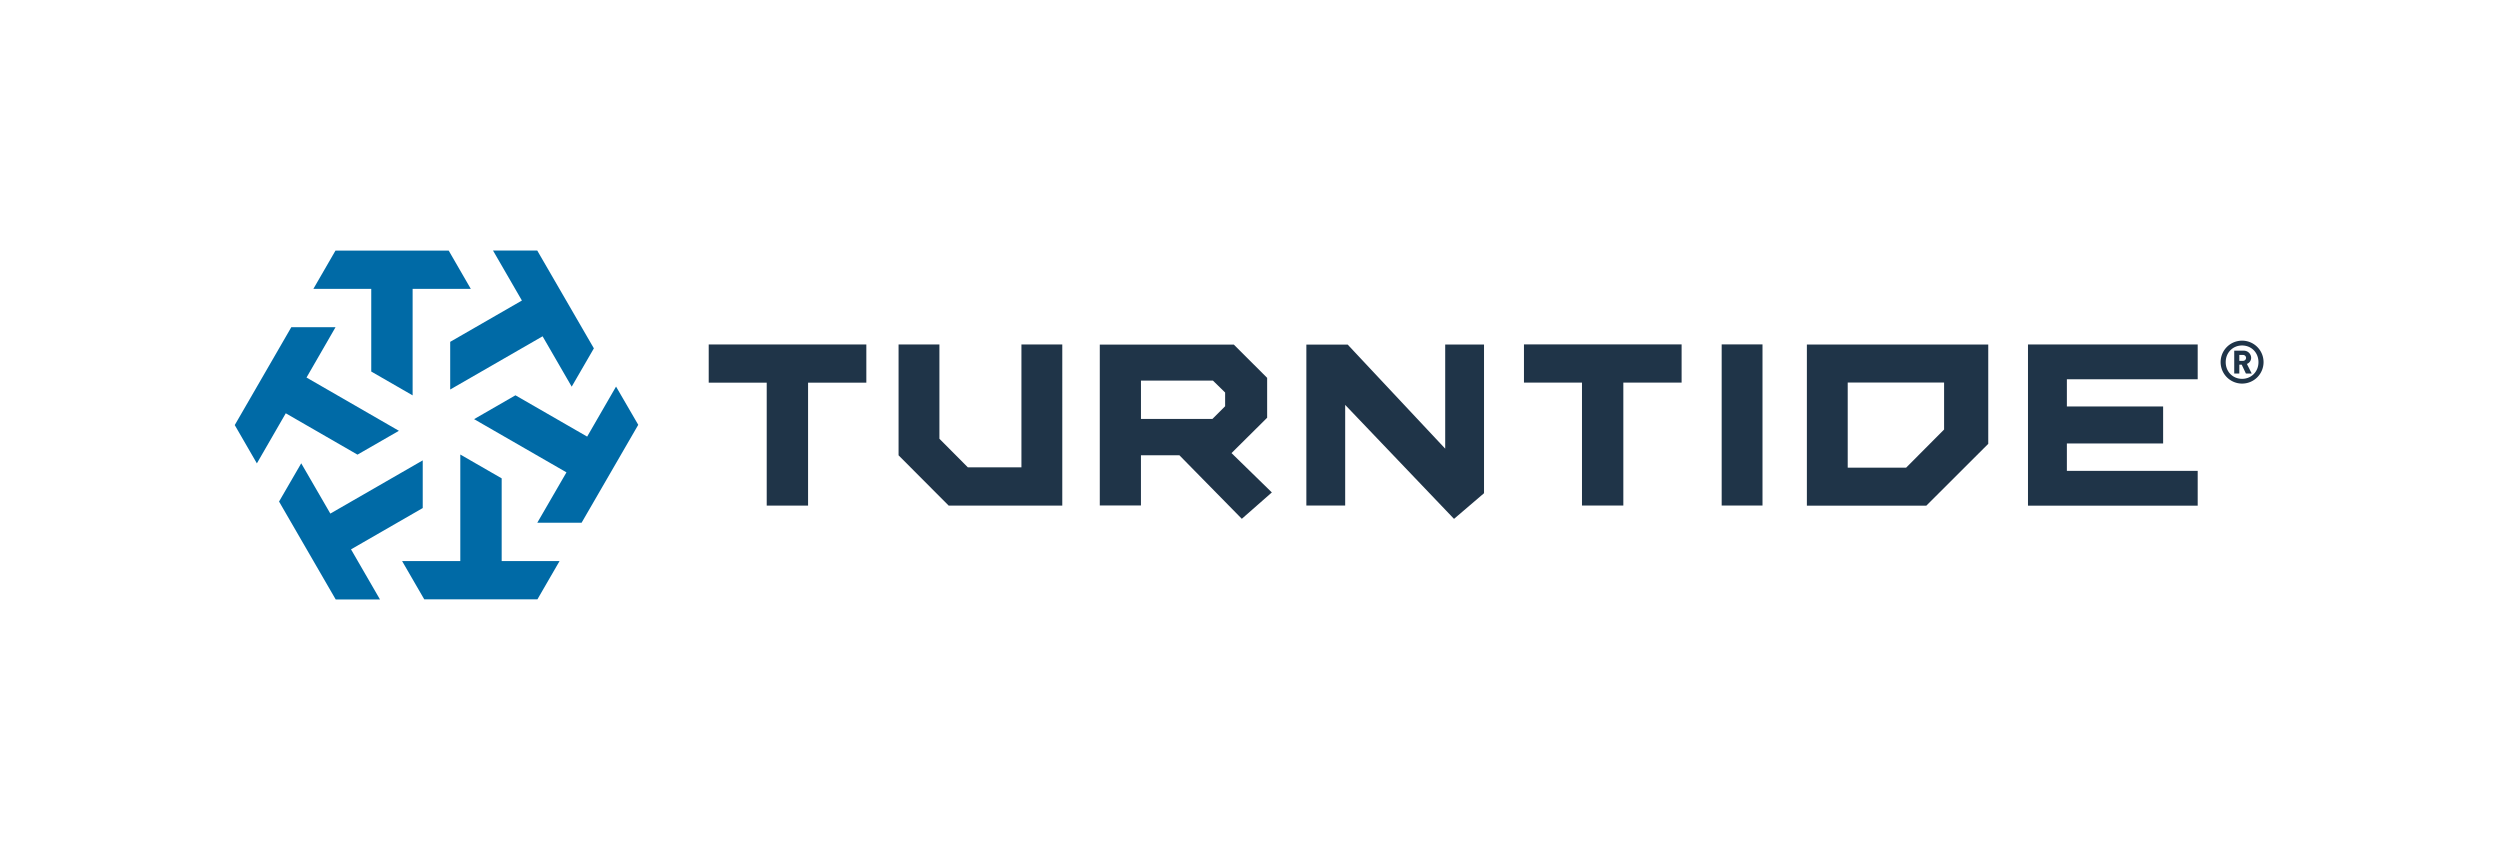 <svg width="140" height="48" fill="none" xmlns="http://www.w3.org/2000/svg"><g clip-path="url(#a)"><path d="m20.79 20.806 2.317 1.335v-5.963h3.259l-1.239-2.145h-6.34l-1.238 2.144h3.241v4.63Zm-.771 4.654 2.32-1.335-5.174-2.983 1.626-2.82h-2.477l-3.168 5.482 1.239 2.145 1.618-2.805 4.016 2.316Zm3.654 2.991v-2.67l-5.174 2.98-1.63-2.816-1.242 2.142 3.172 5.482h2.48l-1.622-2.805 4.016-2.313Zm4.421-1.663-2.317-1.335v5.967h-3.259l1.239 2.141h6.34l1.238-2.14h-3.241v-4.633Zm6.405-5.14-1.618 2.802-4.016-2.313-2.316 1.335 5.173 2.98-1.633 2.82h2.481l3.172-5.482-1.243-2.141Zm-9.288-2.505v2.67l5.174-2.98 1.63 2.82 1.242-2.145-3.172-5.479h-2.477l1.619 2.801-4.016 2.313Z" fill="#006AA6"/><path d="M85.343 21.426h3.248v6.883h2.316v-6.883h3.263v-2.14h-8.828v2.14Zm13.358-2.14h-2.287v9.023H98.7v-9.024ZM39.688 21.43h3.248v6.883h2.316V21.43h3.263v-2.141h-8.827v2.14ZM57.2 26.172h-3l-1.593-1.602v-5.28H50.32v6.208l2.806 2.816h6.362V19.29H57.2v6.883Zm23.731-1.047-5.462-5.829h-2.313v9.013h2.174v-5.635l6.095 6.383 1.68-1.437v-8.324h-2.174v5.829Zm-9.971-1.733V21.16l-1.867-1.864h-7.505v9.01h2.305v-2.813h2.152l3.497 3.56 1.681-1.477-2.258-2.203 1.995-1.98Zm-2.353-.642-.713.712h-4v-2.149h4.03l.683.668v.77Zm44.96 5.566h9.504V26.37h-7.326v-1.536h5.39v-2.072h-5.39v-1.524h7.326V19.29h-9.504v9.027Zm-12.382-9.023v9.023h6.69l3.467-3.461v-5.563h-10.157Zm7.684 4.76-2.127 2.137h-3.27v-4.767h5.397v2.63Zm17.195-4.013a.406.406 0 0 0-.424-.401h-.523v1.28h.285v-.496h.135l.234.496h.325l-.27-.54a.363.363 0 0 0 .238-.339Zm-.461.168h-.201v-.332h.201c.106 0 .176.077.176.164 0 .091-.07.168-.176.168Z" fill="#1F3448"/><path d="M125.557 19.077a1.2 1.2 0 0 0-1.202 1.204 1.202 1.202 0 1 0 1.202-1.204Zm0 2.138c-.519 0-.917-.398-.917-.934s.398-.934.917-.934.917.398.917.934c0 .533-.398.934-.917.934Z" fill="#1F3448"/></g><defs><clipPath id="a"><path fill="#fff" transform="translate(13 14)" d="M0 0h114v19.696H0z"/></clipPath></defs></svg>